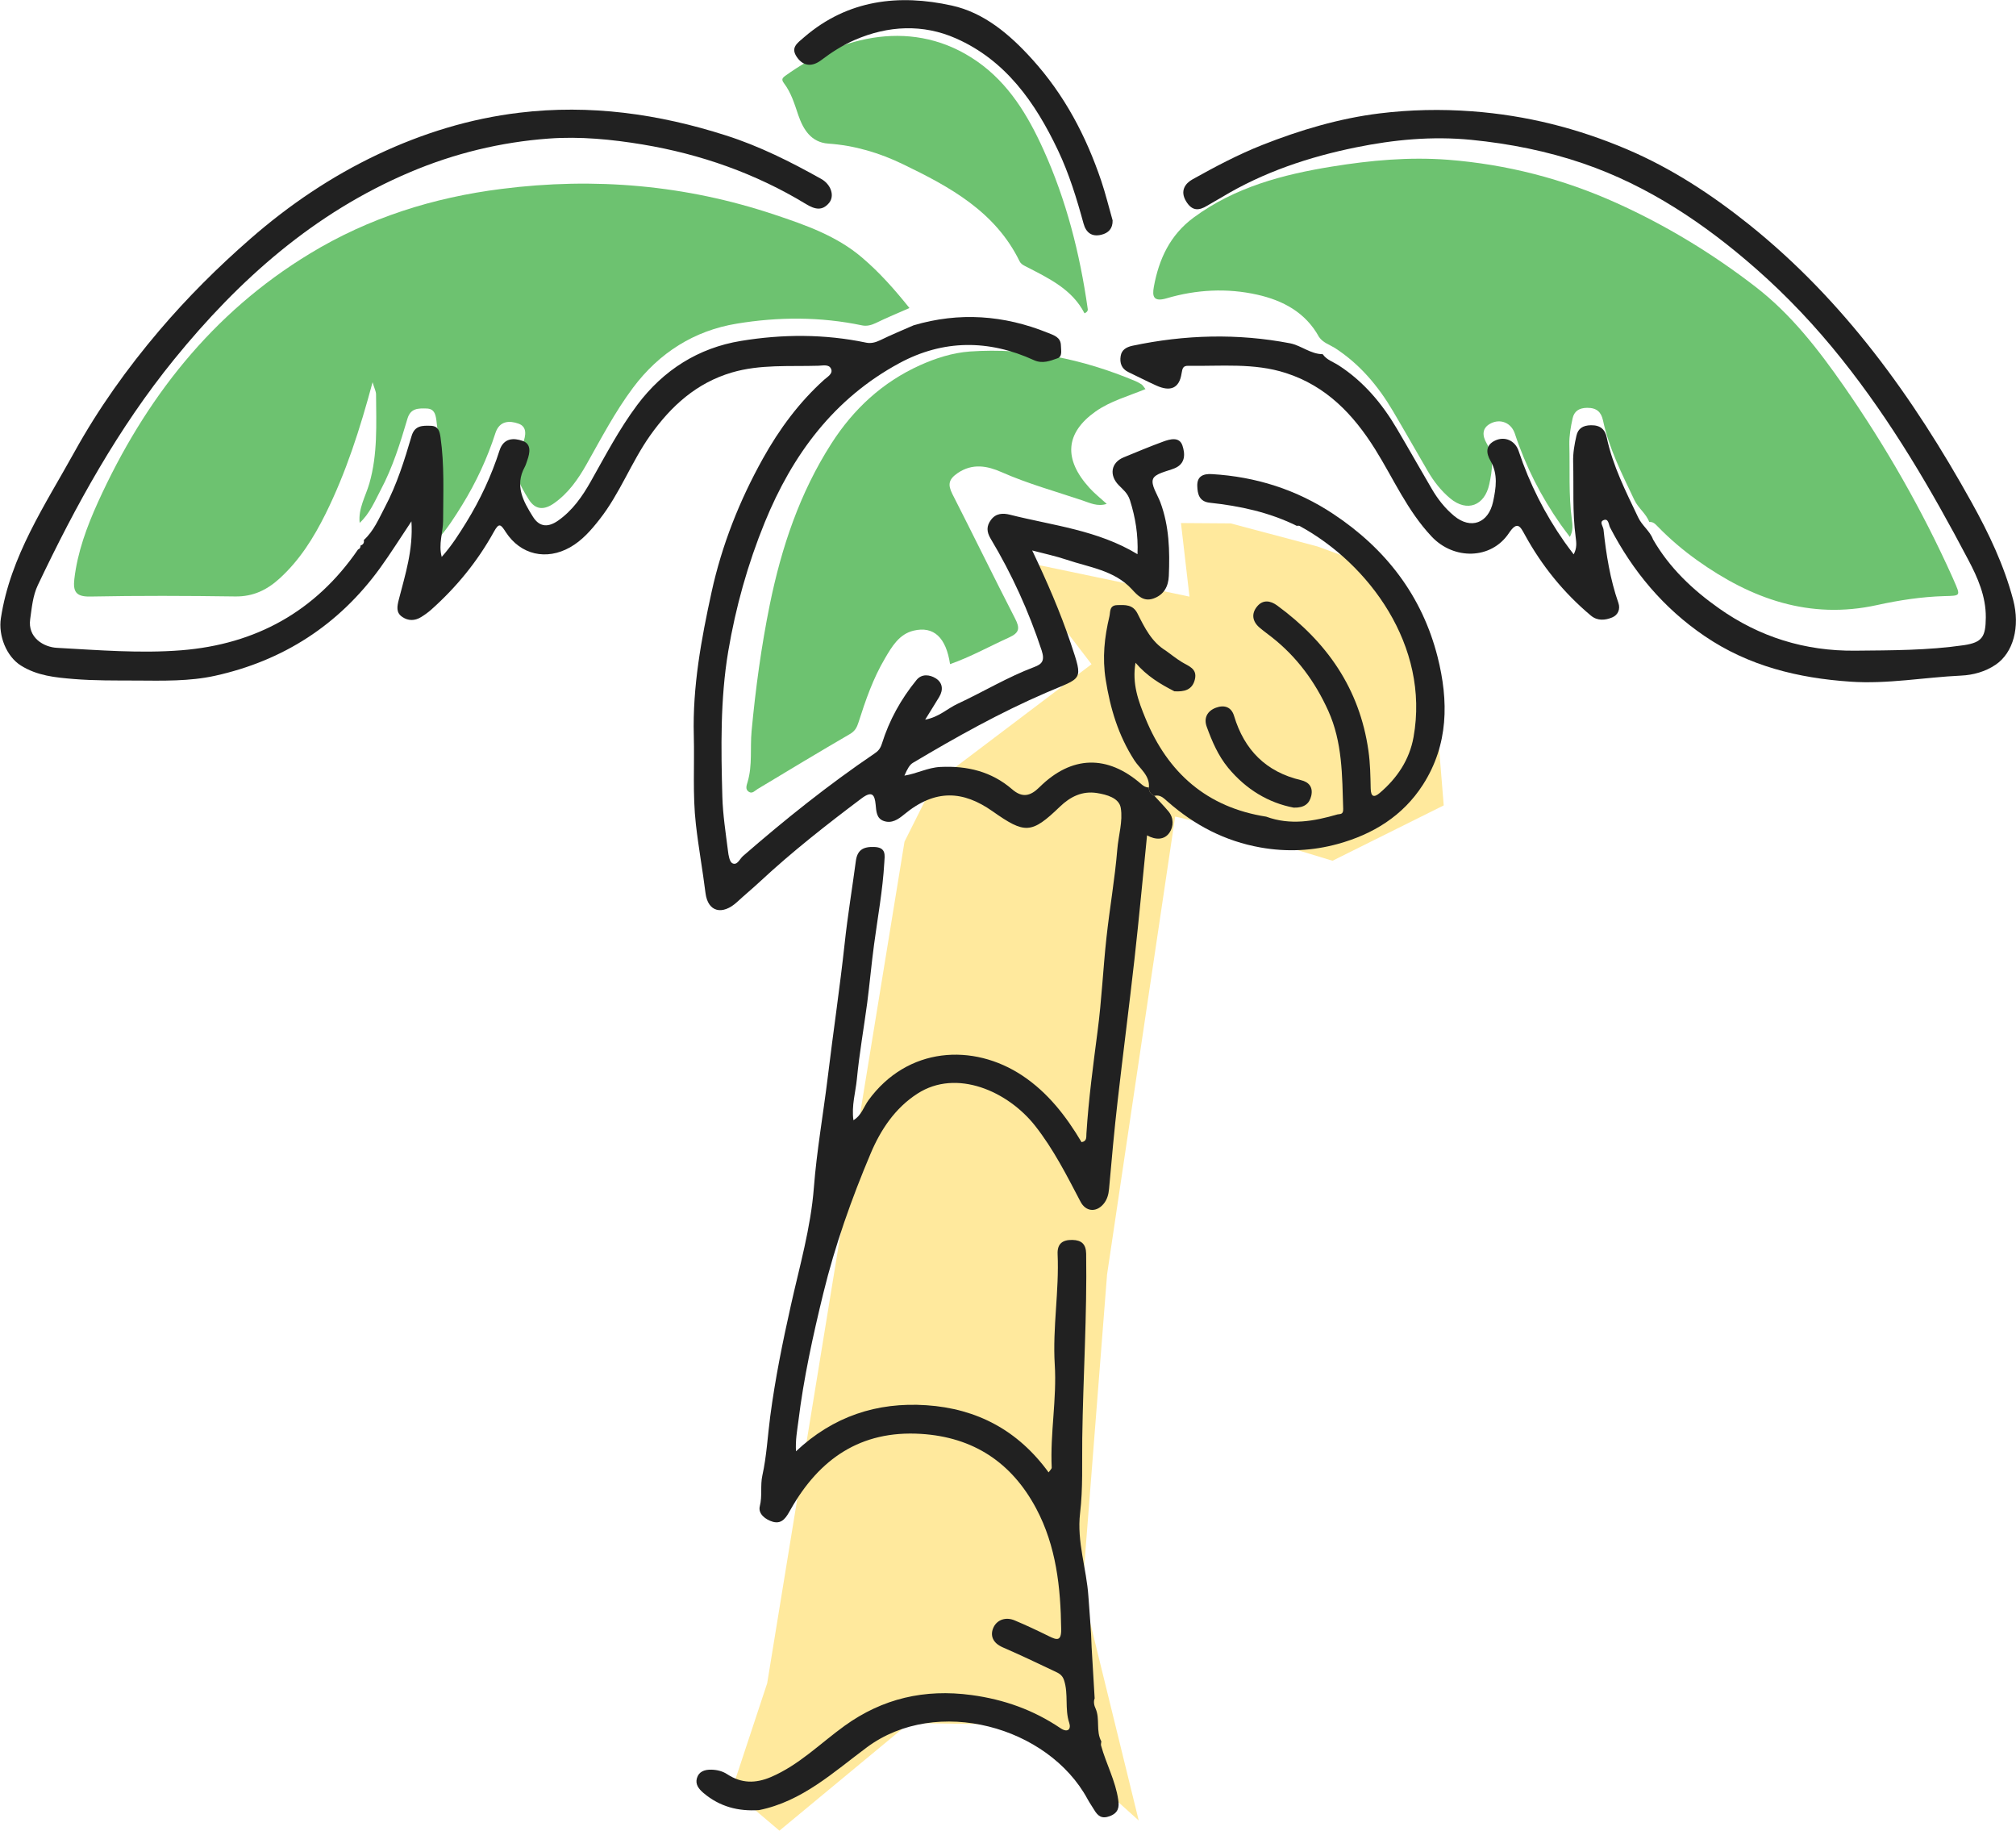 <?xml version="1.0" encoding="utf-8"?>
<!-- Generator: Adobe Illustrator 26.5.0, SVG Export Plug-In . SVG Version: 6.00 Build 0)  -->
<svg version="1.1" id="レイヤー_1" xmlns="http://www.w3.org/2000/svg" xmlns:xlink="http://www.w3.org/1999/xlink" x="0px"
	 y="0px" viewBox="0 0 232.4 210.98" style="enable-background:new 0 0 232.4 210.98;" xml:space="preserve">
<style type="text/css">
	.st0{fill:#FFE99D;}
	.st1{fill:#6DC270;}
	.st2{fill:#212121;}
</style>
<g>
	<polygon class="st0" points="107.62,90.32 104.27,97 88.44,193.99 84.36,206.32 89.85,210.98 104.83,198.57 119.04,198.8 
		131.27,209.81 124.77,183.31 127.62,146.89 135.47,94.11 141.37,95.48 153.61,99.2 166.43,92.82 164.79,72.7 158,65.22 
		151.88,62.98 141.87,60.32 136.14,60.28 137.12,68.76 116.57,64.46 125.83,76.55 	"/>
	<g>
		<g>
			<g>
				<path class="st1" d="M152.05,38.83c-1.55-2.83-4.17-4.21-7.12-4.87c-3.48-0.78-7.03-0.59-10.45,0.42
					c-1.53,0.45-1.66-0.24-1.47-1.31c0.58-3.19,1.86-5.98,4.58-7.99c4.77-3.52,10.3-4.97,15.99-5.89c4.4-0.71,8.82-1.12,13.32-0.78
					c6.8,0.53,13.27,2.2,19.46,4.99c5.72,2.58,11.06,5.83,16.01,9.65c4.09,3.15,7.23,7.21,10.16,11.41
					c4.86,6.98,9.07,14.34,12.56,22.1c0.04,0.1,0.08,0.2,0.13,0.3c0.82,1.86,0.82,1.79-1.11,1.84c-2.6,0.08-5.18,0.47-7.72,1.03
					c-7.78,1.71-14.5-0.71-20.72-5.14c-1.64-1.17-3.17-2.47-4.58-3.92c-0.27-0.28-0.53-0.56-0.97-0.51
					c-0.36-0.98-1.26-1.58-1.71-2.53c-1.42-2.98-2.92-5.92-3.62-9.18c-0.21-0.96-0.72-1.46-1.83-1.45c-0.94,0.01-1.49,0.4-1.67,1.2
					c-0.22,0.99-0.4,2.02-0.38,3.03c0.08,2.89-0.1,5.78,0.29,8.66c0.08,0.61,0.17,1.25-0.23,1.99c-0.42-0.57-0.75-0.99-1.06-1.43
					c-2.27-3.23-4.04-6.71-5.28-10.47c-0.41-1.24-1.62-1.74-2.73-1.21c-1.1,0.53-1.04,1.44-0.52,2.33c0.89,1.54,0.64,3.12,0.3,4.71
					c-0.54,2.49-2.57,3.23-4.49,1.64c-1.06-0.88-1.9-1.96-2.59-3.14c-1.35-2.31-2.66-4.63-4.02-6.93c-1.71-2.9-3.84-5.43-6.7-7.28
					C153.26,39.72,152.5,39.49,152.05,38.83z"/>
				<path class="st1" d="M104.84,35.5c-1.3,0.57-2.61,1.11-3.88,1.73c-0.52,0.25-1.06,0.38-1.58,0.27
					c-4.81-1.01-9.67-0.99-14.45-0.2c-4.89,0.8-8.94,3.35-11.96,7.39c-2.07,2.77-3.66,5.82-5.35,8.81c-0.97,1.72-2.09,3.33-3.75,4.5
					c-1.11,0.78-2.13,0.81-2.91-0.43c-1.11-1.77-2.13-3.57-0.95-5.74c0.13-0.24,0.2-0.51,0.29-0.76c0.31-0.88,0.5-1.89-0.54-2.25
					c-1.02-0.36-2.18-0.35-2.65,1.09c-0.94,2.92-2.23,5.69-3.84,8.3c-0.83,1.34-1.67,2.68-2.83,3.98c-0.4-1.5,0.16-2.83,0.16-4.17
					c0.01-3.21,0.16-6.43-0.3-9.62c-0.1-0.7-0.26-1.3-1.13-1.32c-0.96-0.03-1.84-0.04-2.2,1.17c-0.83,2.81-1.7,5.61-3.08,8.21
					c-0.7,1.33-1.28,2.75-2.43,3.8c-0.18-1.65,0.69-3.06,1.12-4.55c0.97-3.38,0.79-6.81,0.77-10.25c0-0.36-0.2-0.71-0.4-1.41
					c-1.46,5.43-3.07,10.43-5.42,15.17c-1.37,2.76-2.98,5.33-5.28,7.43c-1.46,1.34-3.07,2.12-5.14,2.09
					c-5.58-0.08-11.16-0.1-16.73,0.01c-1.65,0.03-1.97-0.6-1.81-2.01c0.36-3.13,1.45-6.05,2.73-8.88
					C16.7,45.99,24.43,36.08,35.7,29.24c6.81-4.14,14.25-6.48,22.13-7.47c10.71-1.36,21.21-0.46,31.46,2.97
					c3.57,1.19,7.17,2.45,10.08,4.94C101.4,31.4,103.17,33.41,104.84,35.5z"/>
				<path class="st1" d="M132.05,44.84c-2.04,0.84-4.04,1.38-5.75,2.58c-3.49,2.47-3.74,5.49-0.69,8.83
					c0.57,0.63,1.25,1.16,1.97,1.82c-1.06,0.35-1.97-0.12-2.81-0.4c-3.12-1.05-6.29-1.92-9.32-3.26c-1.61-0.71-3.33-1.06-5.05,0.11
					c-1.05,0.72-1.16,1.33-0.61,2.42c2.43,4.76,4.77,9.57,7.22,14.33c0.57,1.11,0.54,1.64-0.69,2.2c-2.26,1.02-4.43,2.24-6.8,3.07
					c-0.46-3.07-1.88-4.41-4.2-3.86c-1.67,0.4-2.5,1.83-3.3,3.19c-1.37,2.31-2.24,4.83-3.05,7.37c-0.19,0.6-0.41,1.02-1,1.36
					c-3.56,2.07-7.09,4.2-10.63,6.33c-0.32,0.2-0.62,0.58-1.01,0.33c-0.46-0.29-0.26-0.75-0.14-1.17c0.56-1.9,0.27-3.88,0.45-5.82
					c0.46-4.91,1.12-9.77,2.1-14.59c1.34-6.57,3.44-12.85,7.1-18.56c2.56-4,5.91-7.08,10.2-9.02c1.8-0.81,3.74-1.44,5.76-1.59
					c6.65-0.46,12.98,0.85,19.09,3.41c0.25,0.11,0.49,0.24,0.72,0.39C131.74,44.41,131.82,44.56,132.05,44.84z"/>
				<path class="st1" d="M125.02,36.11c-1.43-2.79-4.15-4.05-6.78-5.41c-0.3-0.15-0.54-0.27-0.71-0.6
					c-2.8-5.72-8.04-8.57-13.43-11.17c-2.7-1.31-5.57-2.17-8.62-2.38c-1.97-0.14-2.88-1.62-3.45-3.27
					c-0.44-1.29-0.82-2.59-1.65-3.68c-0.32-0.43-0.22-0.6,0.17-0.88c6.45-4.65,14.87-6.69,22.1-1.64c3.64,2.54,5.86,6.24,7.64,10.18
					c2.63,5.81,4.19,11.95,5.09,18.26C125.42,35.69,125.43,35.93,125.02,36.11z"/>
			</g>
		</g>
		<g>
			<g>
				<path class="st2" d="M126.19,195.74l-0.35-5.9c-0.05-1.95-0.24-3.89-0.37-5.84c-0.21-3.21-1.35-6.3-0.96-9.62
					c0.34-2.85,0.21-5.76,0.25-8.63c0.1-7.09,0.56-14.17,0.45-21.26c-0.02-1.09-0.52-1.57-1.59-1.59c-1.13-0.02-1.75,0.43-1.7,1.63
					c0.19,4.25-0.59,8.47-0.33,12.72c0.25,3.98-0.54,7.92-0.35,11.9c0.01,0.11-0.15,0.24-0.36,0.54c-3.52-4.84-8.25-7.35-14.09-7.74
					c-5.7-0.38-10.74,1.28-15.03,5.31c-0.07-1.3,0.13-2.36,0.27-3.43c0.61-5,1.69-9.9,2.88-14.78c1.35-5.53,3.25-10.89,5.46-16.12
					c1.15-2.72,2.8-5.22,5.39-6.89c4.5-2.91,10.43-0.28,13.57,3.71c2.12,2.69,3.65,5.73,5.23,8.74c0.6,1.15,1.78,1.27,2.63,0.29
					c0.43-0.5,0.6-1.09,0.66-1.76c0.3-3.38,0.6-6.76,0.99-10.14c0.62-5.45,1.33-10.89,1.94-16.34c0.53-4.71,0.96-9.44,1.45-14.27
					c0.97,0.55,2.01,0.56,2.6-0.33c0.46-0.68,0.5-1.67-0.13-2.43c-0.52-0.62-1.09-1.2-1.63-1.8c-0.42-0.18-0.64-0.5-0.63-0.96
					c-0.35,0.01-0.59-0.14-0.86-0.37c-3.92-3.43-8.05-3.32-11.75,0.34c-1.05,1.04-1.98,1.27-3.17,0.23
					c-2.37-2.04-5.16-2.71-8.26-2.56c-1.45,0.07-2.7,0.77-4.14,1c0.35-0.81,0.61-1.25,0.97-1.47c4.99-2.97,10.03-5.79,15.39-8.1
					c4.17-1.8,4.3-1.24,2.82-5.67c-1.22-3.63-2.75-7.14-4.45-10.71c1.45,0.38,2.73,0.65,3.95,1.06c2.62,0.89,5.51,1.21,7.54,3.41
					c0.68,0.74,1.34,1.46,2.48,1.07c1.23-0.43,1.73-1.41,1.78-2.61c0.12-2.88,0.05-5.74-0.98-8.49c-0.34-0.9-1.11-2-0.84-2.68
					c0.25-0.64,1.59-0.87,2.48-1.23c1.31-0.54,1.21-1.72,0.91-2.62c-0.35-1.05-1.43-0.75-2.24-0.45c-1.53,0.56-3.03,1.19-4.54,1.81
					c-1.45,0.6-1.69,2.04-0.58,3.19c0.5,0.52,1.04,0.91,1.31,1.75c0.63,1.99,0.96,3.97,0.87,6.22c-4.59-2.78-9.75-3.3-14.7-4.55
					c-0.8-0.2-1.61-0.19-2.19,0.59c-0.54,0.72-0.51,1.38-0.04,2.17c2.44,4.07,4.39,8.36,5.88,12.88c0.39,1.2,0.03,1.58-0.85,1.91
					c-3.08,1.16-5.89,2.87-8.86,4.25c-1.16,0.54-2.1,1.51-3.72,1.82c0.64-1.04,1.14-1.82,1.62-2.62c0.49-0.82,0.4-1.64-0.39-2.14
					c-0.7-0.44-1.62-0.55-2.22,0.18c-1.79,2.19-3.15,4.64-3.99,7.33c-0.19,0.59-0.42,0.86-0.87,1.16c-5.31,3.6-10.31,7.6-15.14,11.8
					c-0.39,0.33-0.66,1.12-1.23,0.84c-0.33-0.16-0.45-0.92-0.51-1.42c-0.26-2.08-0.59-4.17-0.65-6.26
					c-0.15-5.59-0.25-11.21,0.68-16.75c0.86-5.09,2.25-10.06,4.21-14.86c3.19-7.81,7.98-14.28,15.52-18.35
					c5.06-2.73,10.3-2.73,15.52-0.34c0.97,0.44,1.86,0.08,2.71-0.22c0.6-0.21,0.39-0.95,0.39-1.48c-0.02-0.97-0.84-1.18-1.52-1.46
					c-5.05-2.04-10.21-2.41-15.46-0.86c-1.3,0.57-2.61,1.11-3.88,1.73c-0.52,0.25-1.06,0.38-1.58,0.27
					c-4.81-1.01-9.67-0.99-14.45-0.2c-4.89,0.8-8.94,3.35-11.96,7.39c-2.07,2.77-3.66,5.82-5.35,8.81c-0.97,1.72-2.09,3.33-3.75,4.5
					c-1.11,0.78-2.13,0.81-2.91-0.43c-1.11-1.77-2.13-3.58-0.95-5.74c0.13-0.24,0.2-0.51,0.29-0.76c0.31-0.88,0.5-1.89-0.54-2.25
					c-1.02-0.36-2.18-0.35-2.65,1.09c-0.94,2.92-2.23,5.69-3.84,8.3c-0.83,1.34-1.67,2.68-2.83,3.98c-0.4-1.5,0.16-2.83,0.16-4.17
					c0.01-3.21,0.16-6.43-0.3-9.62c-0.1-0.7-0.26-1.3-1.13-1.32c-0.96-0.03-1.84-0.04-2.2,1.17c-0.83,2.81-1.7,5.61-3.08,8.21
					c-0.7,1.33-1.28,2.74-2.43,3.79c0.06,0.32-0.07,0.53-0.38,0.63c0.01,0.22-0.08,0.38-0.29,0.46
					c-4.91,7.15-11.8,10.92-20.34,11.61c-4.78,0.38-9.59-0.02-14.37-0.28c-1.53-0.08-3.39-1.18-3.08-3.31
					c0.19-1.33,0.3-2.69,0.88-3.91c4.37-9.2,9.26-18.08,15.71-26.02c7.48-9.2,16.13-16.89,27.2-21.58
					c5.12-2.17,10.45-3.46,15.97-3.87c3.62-0.27,7.28,0.09,10.84,0.68c6.67,1.11,13.03,3.34,18.84,6.87
					c1.04,0.63,1.87,0.8,2.65-0.13c0.68-0.82,0.22-2.14-0.9-2.77c-3.52-1.97-7.12-3.78-10.98-5.01c-7.77-2.49-15.68-3.6-23.82-2.62
					c-5.71,0.68-11.16,2.37-16.33,4.81c-5.34,2.53-10.2,5.81-14.68,9.72c-3.77,3.29-7.3,6.81-10.52,10.6
					c-3.68,4.33-7,8.98-9.76,13.97c-3.39,6.13-7.39,12-8.48,19.17c-0.3,1.97,0.62,4.38,2.31,5.44c1.88,1.18,3.98,1.38,6.06,1.55
					c2.4,0.2,4.82,0.17,7.24,0.18c3.04,0.02,6.14,0.1,9.08-0.55c7.85-1.73,14.27-5.86,19.02-12.41c1.21-1.67,2.31-3.43,3.62-5.39
					c0.21,3.32-0.72,6.15-1.45,9c-0.2,0.79-0.36,1.52,0.41,2.03c0.67,0.45,1.42,0.45,2.13,0.02c0.41-0.25,0.82-0.54,1.18-0.86
					c2.9-2.58,5.34-5.56,7.22-8.96c0.61-1.11,0.8-0.9,1.39,0.02c1.71,2.62,4.68,3.28,7.4,1.75c1.4-0.79,2.43-1.98,3.41-3.23
					c2.35-2.99,3.65-6.59,5.84-9.68c2.41-3.39,5.34-6.04,9.4-7.24c3.26-0.96,6.63-0.68,9.97-0.78c0.52-0.01,1.24-0.21,1.48,0.37
					c0.23,0.56-0.42,0.9-0.8,1.24c-2.9,2.61-5.18,5.71-7.06,9.08c-2.7,4.84-4.73,9.96-5.92,15.39c-1.19,5.44-2.2,10.91-2.05,16.52
					c0.09,3.42-0.15,6.82,0.24,10.25c0.3,2.65,0.78,5.28,1.11,7.93c0.28,2.19,1.95,2.57,3.63,1.03c0.88-0.81,1.8-1.57,2.68-2.39
					c3.69-3.43,7.65-6.53,11.68-9.56c1.2-0.9,1.51-0.44,1.62,0.7c0.08,0.78,0.08,1.61,0.95,1.91c0.91,0.31,1.64-0.18,2.34-0.76
					c3.6-2.98,6.82-2.73,10.18-0.37c3.74,2.63,4.48,2.65,7.78-0.53c1.21-1.16,2.57-1.82,4.24-1.57c1.15,0.18,2.58,0.57,2.77,1.72
					c0.26,1.54-0.27,3.18-0.4,4.78c-0.28,3.4-0.88,6.78-1.25,10.18c-0.39,3.58-0.55,7.18-1.02,10.75
					c-0.51,3.93-1.04,7.86-1.29,11.82c-0.03,0.41,0.08,0.88-0.56,0.99c-1.77-2.98-3.88-5.71-6.81-7.66
					c-5.69-3.79-13.28-3.34-17.77,2.85c-0.53,0.73-0.79,1.74-1.72,2.28c-0.23-1.69,0.25-3.21,0.4-4.75c0.28-2.93,0.8-5.84,1.19-8.77
					c0.29-2.24,0.49-4.49,0.79-6.73c0.42-3.14,1-6.26,1.18-9.43c0.05-0.84,0.26-1.77-1.18-1.81c-1.27-0.04-1.93,0.36-2.1,1.62
					c-0.42,3.17-0.95,6.33-1.29,9.51c-0.56,5.15-1.33,10.28-1.95,15.42c-0.52,4.25-1.27,8.47-1.6,12.72
					c-0.36,4.65-1.65,9.06-2.65,13.56c-0.95,4.23-1.81,8.47-2.38,12.79c-0.3,2.27-0.41,4.57-0.91,6.83
					c-0.25,1.14,0.01,2.33-0.29,3.52c-0.23,0.89,0.67,1.56,1.5,1.8c1.14,0.32,1.6-0.62,2.06-1.43c3.3-5.82,8.06-9.12,14.99-8.7
					c6.06,0.37,10.48,3.29,13.31,8.6c2.31,4.34,2.82,9.09,2.88,13.92c0.02,1.42-0.52,1.24-1.43,0.79c-1.3-0.64-2.61-1.26-3.95-1.82
					c-0.98-0.41-1.97-0.09-2.4,0.77c-0.47,0.96-0.1,1.84,1.02,2.33c2.02,0.88,4.01,1.82,6,2.77c0.45,0.21,0.88,0.39,1.09,1.03
					c0.53,1.61,0.06,3.31,0.6,4.92c0.24,0.73-0.18,1.17-1.01,0.61c-3.11-2.1-6.49-3.31-10.26-3.82c-5.41-0.73-10.24,0.39-14.62,3.54
					c-2.8,2.02-5.25,4.52-8.5,5.91c-1.79,0.76-3.41,0.74-5.03-0.32c-0.55-0.36-1.15-0.51-1.83-0.53c-0.82-0.02-1.46,0.24-1.67,0.98
					c-0.2,0.69,0.17,1.21,0.77,1.72c1.88,1.58,4.01,2.12,6.39,1.96c4.97-1,8.59-4.38,12.44-7.24c8.05-5.97,20.9-2.4,25.43,5.97
					c0.23,0.43,0.52,0.83,0.77,1.25c0.42,0.7,0.87,1.07,1.81,0.71c0.99-0.38,1.08-1.04,0.96-1.86c-0.31-2.2-1.4-4.16-1.98-6.27
					c-0.04-0.15,0.02-0.32,0.03-0.48c-0.65-1.18-0.13-2.56-0.66-3.78C126.12,196.56,126.04,196.07,126.19,195.74z"/>
				<path class="st2" d="M41.53,62.85C41.53,62.85,41.53,62.84,41.53,62.85c0.01-0.01,0.01-0.01,0.01-0.02L41.53,62.85z"/>
				<polygon class="st2" points="41.9,62.22 41.91,62.21 41.91,62.21 				"/>
			</g>
			<path class="st2" d="M152.48,40.82c0.45,0.66,1.21,0.88,1.84,1.29c2.86,1.85,4.99,4.38,6.7,7.28c1.36,2.3,2.67,4.63,4.02,6.93
				c0.69,1.19,1.53,2.26,2.59,3.14c1.92,1.59,3.95,0.85,4.49-1.64c0.34-1.6,0.59-3.17-0.3-4.71c-0.52-0.89-0.58-1.8,0.52-2.33
				c1.11-0.53,2.32-0.03,2.73,1.21c1.25,3.75,3.01,7.23,5.28,10.47c0.31,0.44,0.64,0.87,1.06,1.43c0.4-0.74,0.31-1.38,0.23-1.99
				c-0.39-2.88-0.21-5.77-0.29-8.66c-0.03-1.01,0.15-2.04,0.38-3.03c0.18-0.8,0.72-1.19,1.67-1.2c1.11-0.02,1.63,0.49,1.83,1.45
				c0.7,3.26,2.2,6.2,3.62,9.18c0.45,0.95,1.35,1.55,1.71,2.53c1.88,3.26,4.54,5.78,7.57,7.92c4.7,3.33,9.94,4.96,15.74,4.9
				c4.18-0.04,8.36-0.03,12.5-0.63c2.17-0.32,2.53-0.99,2.55-3.2c0.02-2.43-0.94-4.6-2.02-6.64c-4.26-8.09-8.86-15.96-14.6-23.15
				c-2.99-3.75-6.28-7.24-9.83-10.36c-5.9-5.19-12.45-9.6-19.96-12.17c-4.14-1.42-8.45-2.28-12.88-2.72
				c-4.54-0.45-8.95-0.02-13.29,0.86c-5.42,1.1-10.69,2.85-15.49,5.75c-0.56,0.34-1.14,0.64-1.69,0.98
				c-0.98,0.6-1.75,0.61-2.43-0.51c-0.73-1.2-0.1-2.07,0.76-2.54c2.6-1.45,5.22-2.84,8.02-3.95c4.38-1.73,8.9-3.07,13.52-3.64
				c3.5-0.43,7.08-0.51,10.69-0.24c6.25,0.47,12.13,1.95,17.84,4.38c5.12,2.18,9.73,5.2,14.06,8.66
				c10.94,8.76,18.92,19.89,25.66,32.02c1.99,3.58,3.74,7.25,4.79,11.22c0.83,3.14,0.02,6.12-2.02,7.5
				c-1.19,0.81-2.62,1.19-3.95,1.25c-4.27,0.2-8.52,1-12.8,0.7c-6-0.41-11.71-1.79-16.79-5.25c-4.75-3.23-8.29-7.47-10.91-12.53
				c-0.16-0.32-0.16-1.06-0.73-0.84c-0.53,0.2-0.07,0.7-0.02,1.09c0.31,2.88,0.76,5.72,1.72,8.47c0.23,0.67-0.02,1.37-0.72,1.66
				c-0.82,0.34-1.71,0.41-2.45-0.21c-3.13-2.62-5.66-5.74-7.62-9.32c-0.52-0.95-0.86-1.65-1.84-0.18c-2.04,3.05-6.34,3.1-8.89,0.4
				c-2.83-3-4.4-6.67-6.51-10.05c-2.53-4.05-5.65-7.31-10.31-8.81c-3.68-1.19-7.49-0.77-11.25-0.83c-0.58-0.01-0.67,0.25-0.77,0.88
				c-0.26,1.71-1.28,2.14-2.92,1.39c-1.09-0.49-2.15-1.04-3.22-1.55c-0.79-0.38-1.01-1.07-0.88-1.85c0.11-0.72,0.67-1.03,1.35-1.18
				c6.05-1.28,12.12-1.45,18.2-0.28C150.01,39.83,151.09,40.81,152.48,40.82z"/>
			<path class="st2" d="M145.97,94.12c2.77,1.02,5.5,0.53,8.21-0.26c0.24-0.07,0.69,0.07,0.66-0.63c-0.12-3.84-0.08-7.68-1.72-11.31
				c-1.51-3.34-3.61-6.2-6.49-8.47c-0.47-0.37-0.96-0.72-1.42-1.11c-0.85-0.72-0.98-1.62-0.29-2.45c0.66-0.8,1.52-0.69,2.32-0.1
				c5.71,4.19,9.49,9.55,10.51,16.73c0.21,1.47,0.23,2.9,0.26,4.35c0.02,0.98,0.39,1.07,1.04,0.52c2.01-1.71,3.43-3.82,3.9-6.44
				c1.89-10.53-5.17-20.01-13.15-24.34c-0.08-0.04-0.21-0.01-0.32-0.01c-3.16-1.56-6.54-2.29-10.01-2.66
				c-1.23-0.13-1.42-1-1.45-1.92c-0.04-1.11,0.65-1.44,1.68-1.38c5.08,0.3,9.76,1.78,14.01,4.6c6.04,4.01,10.22,9.42,12.01,16.46
				c1.28,5.07,1.28,10.11-1.69,14.74c-2.32,3.61-5.77,5.71-9.8,6.82c-2.91,0.8-5.88,0.95-8.92,0.41c-4.11-0.73-7.61-2.57-10.7-5.28
				c-0.47-0.41-0.86-0.84-1.54-0.67c-0.42-0.18-0.64-0.5-0.63-0.96c0.13-1.41-1.07-2.18-1.69-3.16c-1.84-2.87-2.76-5.94-3.29-9.28
				c-0.4-2.53-0.14-4.89,0.43-7.28c0.12-0.5-0.03-1.27,0.88-1.3c0.93-0.03,1.83-0.09,2.36,0.97c0.82,1.63,1.63,3.29,3.28,4.29
				c0.61,0.44,1.19,0.91,1.83,1.3c0.76,0.47,1.79,0.74,1.51,1.97c-0.29,1.27-1.26,1.47-2.37,1.4c-1.62-0.83-3.17-1.75-4.48-3.29
				c-0.42,2.43,0.34,4.45,1.15,6.42C134.62,89.06,139.12,93.05,145.97,94.12z"/>
			<path class="st2" d="M128.26,25.4c0.02,0.96-0.49,1.46-1.32,1.66c-1.1,0.26-1.75-0.27-2.03-1.29c-0.79-2.89-1.67-5.76-2.96-8.47
				c-2.61-5.49-6.03-10.36-11.76-12.88c-3.78-1.67-7.81-1.49-11.67,0.19c-1.38,0.6-2.65,1.41-3.85,2.32
				c-1.03,0.78-2.05,0.74-2.8-0.34c-0.76-1.1,0-1.59,0.85-2.32c5.03-4.32,10.93-4.97,17-3.63c3.7,0.81,6.66,3.3,9.27,6.19
				c3.72,4.11,6.21,8.84,7.96,14.02C127.45,22.33,127.82,23.87,128.26,25.4z"/>
			<path class="st2" d="M149.14,93.08c-2.91-0.55-5.5-2.1-7.56-4.59c-1.16-1.41-1.86-3.05-2.47-4.73c-0.38-1.04,0.09-1.84,1.07-2.2
				c0.92-0.34,1.76-0.12,2.08,0.95c1.18,3.92,3.68,6.45,7.71,7.4c0.93,0.22,1.41,0.82,1.19,1.8
				C150.95,92.61,150.37,93.11,149.14,93.08z"/>
		</g>
	</g>
</g>
</svg>
